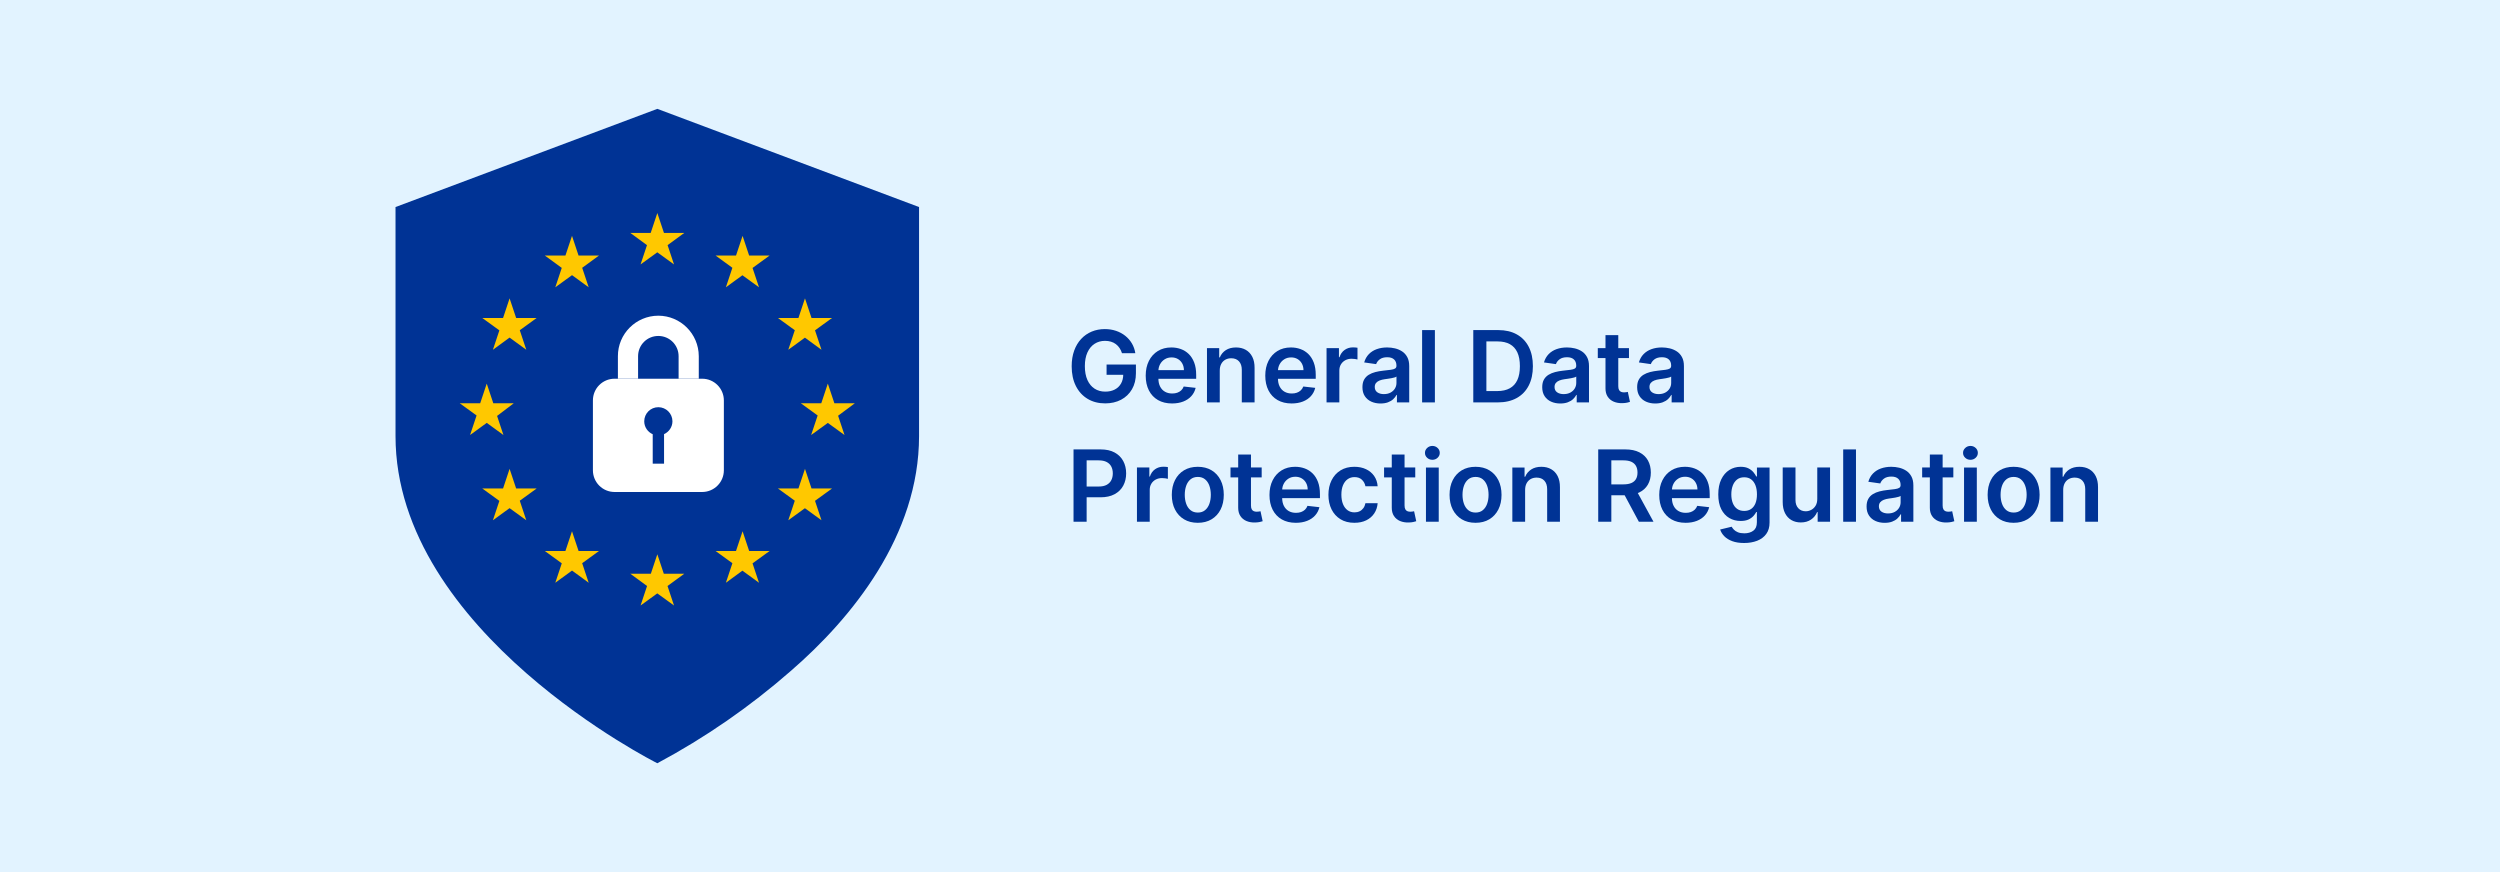 <?xml version="1.0" encoding="UTF-8"?><svg id="Layer_1" xmlns="http://www.w3.org/2000/svg" viewBox="0 0 860 300"><rect x="0" width="860" height="300" fill="#e2f3ff"/><g><g><g id="Icon_feather-shield"><path d="m226.122,262.556c16.448-8.794,31.84-19.437,45.876-31.72,21.096-18.24,44.157-46.644,44.157-80.82v-78.794l-90.032-33.778-90.063,33.778v78.794c0,67.524,90.063,112.541,90.063,112.541Z" fill="#003395"/></g><path d="m240.381,122.509v7.769h-6.94v-7.738c0-3.869-3.132-6.971-6.971-6.971-3.869,0-6.97,3.101-6.97,6.971v7.738h-6.94v-7.738c-.031-7.677,6.203-13.91,13.88-13.941,7.677,0,13.91,6.233,13.941,13.91Z" fill="#fff"/><path d="m241.547,130.278h-30.123c-4.146,0-7.462,3.347-7.462,7.462v24.044c0,4.115,3.316,7.462,7.462,7.462h30.123c4.115,0,7.462-3.347,7.462-7.462v-24.044c0-4.115-3.347-7.462-7.462-7.462Zm-13.112,29.233h-3.9v-10.133c-1.72-.768-2.917-2.457-2.917-4.452,0-2.671,2.15-4.851,4.851-4.851,2.672,0,4.852,2.18,4.852,4.851,0,1.965-1.198,3.654-2.886,4.422v10.164Z" fill="#fff"/><g><polygon points="226.122 73.279 223.839 80.126 216.817 80.126 222.561 84.328 220.349 90.966 226.106 86.793 231.864 90.966 229.651 84.328 235.395 80.126 228.404 80.126 226.122 73.279" fill="#ffc800"/><polygon points="228.353 197.365 226.122 190.671 223.89 197.365 216.817 197.365 222.586 201.585 220.349 208.297 226.106 204.124 231.864 208.297 229.626 201.585 235.395 197.365 228.353 197.365" fill="#ffc800"/><polygon points="167.441 145.469 173.183 149.647 170.994 143.08 176.745 138.715 169.693 138.715 167.441 131.96 165.189 138.715 158.137 138.715 163.94 142.922 161.699 149.647 167.441 145.469" fill="#ffc800"/><polygon points="196.766 81.14 194.514 87.895 187.4 87.895 193.247 92.156 191.024 98.827 196.777 94.657 202.508 98.827 200.272 92.12 206.07 87.895 199.018 87.895 196.766 81.14" fill="#ffc800"/><polygon points="175.302 102.635 173.05 109.39 165.905 109.39 171.783 113.65 169.56 120.322 175.291 116.129 181.044 120.322 178.802 113.597 184.606 109.39 177.554 109.39 175.302 102.635" fill="#ffc800"/><polygon points="177.554 168.04 175.302 161.285 173.05 168.04 165.905 168.04 171.783 172.3 169.56 178.972 175.291 174.802 181.044 178.972 178.802 172.247 184.606 168.04 177.554 168.04" fill="#ffc800"/><polygon points="199.028 189.535 196.766 182.749 194.504 189.535 187.4 189.535 193.253 193.778 191.024 200.467 196.777 196.274 202.508 200.467 200.266 193.742 206.07 189.535 199.028 189.535" fill="#ffc800"/><polygon points="294.076 138.715 287.024 138.715 284.772 131.96 282.52 138.715 275.467 138.715 281.271 142.922 279.03 149.647 284.772 145.485 290.514 149.647 288.302 143.012 294.076 138.715" fill="#ffc800"/><polygon points="255.447 81.14 253.195 87.895 246.143 87.895 251.94 92.12 249.704 98.827 255.389 94.69 261.097 98.827 258.879 92.174 264.751 87.895 257.699 87.895 255.447 81.14" fill="#ffc800"/><polygon points="273.41 113.597 271.169 120.322 276.891 116.152 282.592 120.322 280.362 113.632 286.215 109.39 279.163 109.39 276.911 102.635 274.659 109.39 267.607 109.39 273.41 113.597" fill="#ffc800"/><polygon points="279.163 168.04 276.911 161.285 274.659 168.04 267.607 168.04 273.41 172.247 271.169 178.972 276.891 174.824 282.592 178.972 280.362 172.283 286.215 168.04 279.163 168.04" fill="#ffc800"/><polygon points="257.709 189.535 255.447 182.749 253.185 189.535 246.143 189.535 251.946 193.742 249.704 200.467 255.389 196.308 261.097 200.467 258.873 193.795 264.751 189.535 257.709 189.535" fill="#ffc800"/></g></g><g><path d="m385.959,121.493c-.203-.655-.479-1.245-.832-1.768-.352-.522-.773-.97-1.263-1.343-.49-.372-1.051-.653-1.683-.844s-1.32-.285-2.065-.285c-1.336,0-2.527.336-3.571,1.008-1.045.672-1.865,1.658-2.46,2.958s-.893,2.882-.893,4.744c0,1.879.295,3.47.887,4.774.591,1.304,1.413,2.294,2.466,2.97,1.053.677,2.275,1.015,3.668,1.015,1.264,0,2.359-.243,3.286-.729.927-.486,1.642-1.177,2.144-2.072.502-.894.753-1.945.753-3.152l1.02.158h-6.754v-3.523h10.095v2.989c0,2.13-.454,3.972-1.361,5.527-.907,1.555-2.154,2.751-3.742,3.59-1.587.838-3.41,1.257-5.466,1.257-2.292,0-4.303-.516-6.032-1.549-1.73-1.032-3.078-2.502-4.045-4.41-.968-1.906-1.452-4.172-1.452-6.797,0-2.008.286-3.802.856-5.381.571-1.58,1.371-2.922,2.399-4.027,1.028-1.105,2.235-1.947,3.62-2.527,1.385-.578,2.891-.868,4.519-.868,1.377,0,2.66.2,3.851.602,1.19.401,2.249.97,3.177,1.706.927.738,1.69,1.612,2.29,2.625.6,1.012.992,2.13,1.179,3.353h-4.592Z" fill="#003395"/><path d="m403.185,138.792c-1.871,0-3.485-.391-4.841-1.172-1.356-.782-2.399-1.892-3.128-3.329-.729-1.438-1.093-3.132-1.093-5.084,0-1.919.366-3.606,1.099-5.06s1.759-2.587,3.08-3.401c1.32-.815,2.871-1.221,4.653-1.221,1.15,0,2.237.184,3.262.553,1.024.368,1.932.938,2.721,1.707s1.411,1.747,1.865,2.934.68,2.598.68,4.233v1.349h-15.294v-2.965h11.079c-.008-.842-.19-1.593-.546-2.253-.357-.66-.853-1.181-1.488-1.562s-1.375-.57-2.217-.57c-.899,0-1.688.217-2.369.65-.68.433-1.209,1-1.585,1.7s-.569,1.468-.577,2.302v2.588c0,1.086.199,2.015.595,2.788.397.773.952,1.364,1.665,1.773.712.409,1.547.613,2.502.613.64,0,1.219-.091,1.737-.273.518-.184.968-.452,1.348-.809.381-.356.668-.797.863-1.324l4.106.462c-.259,1.085-.751,2.03-1.476,2.837-.725.806-1.65,1.43-2.776,1.87-1.125.441-2.414.662-3.863.662Z" fill="#003395"/><path d="m419.597,127.494v10.934h-4.397v-18.66h4.203v3.172h.219c.429-1.045,1.115-1.875,2.059-2.491.943-.615,2.112-.923,3.505-.923,1.288,0,2.411.275,3.371.826.96.551,1.705,1.348,2.235,2.393.531,1.045.791,2.312.784,3.803v11.881h-4.397v-11.201c0-1.246-.322-2.223-.966-2.928-.644-.704-1.533-1.057-2.667-1.057-.769,0-1.452.168-2.047.504-.596.337-1.061.82-1.397,1.452-.336.632-.504,1.397-.504,2.296Z" fill="#003395"/><path d="m444.318,138.792c-1.871,0-3.484-.391-4.841-1.172-1.356-.782-2.399-1.892-3.128-3.329-.73-1.438-1.094-3.132-1.094-5.084,0-1.919.366-3.606,1.1-5.06.732-1.454,1.759-2.587,3.079-3.401s2.871-1.221,4.653-1.221c1.149,0,2.237.184,3.262.553,1.024.368,1.932.938,2.721,1.707.79.769,1.411,1.747,1.865,2.934.453,1.187.68,2.598.68,4.233v1.349h-15.294v-2.965h11.079c-.009-.842-.19-1.593-.547-2.253s-.853-1.181-1.488-1.562-1.375-.57-2.217-.57c-.899,0-1.688.217-2.369.65-.68.433-1.209,1-1.585,1.7-.377.7-.569,1.468-.577,2.302v2.588c0,1.086.198,2.015.595,2.788.398.773.952,1.364,1.665,1.773.712.409,1.547.613,2.502.613.64,0,1.219-.091,1.737-.273.519-.184.968-.452,1.349-.809s.668-.797.862-1.324l4.106.462c-.26,1.085-.752,2.03-1.477,2.837-.725.806-1.649,1.43-2.775,1.87-1.126.441-2.414.662-3.863.662Z" fill="#003395"/><path d="m456.333,138.428v-18.66h4.264v3.11h.194c.341-1.077.926-1.909,1.756-2.496s1.779-.881,2.849-.881c.243,0,.517.011.82.03.304.021.557.051.759.092v4.045c-.186-.065-.479-.123-.881-.176-.4-.053-.787-.08-1.16-.08-.802,0-1.52.173-2.156.517-.636.345-1.136.82-1.5,1.428s-.547,1.308-.547,2.102v10.97h-4.397Z" fill="#003395"/><path d="m474.92,138.805c-1.183,0-2.245-.213-3.188-.639-.943-.425-1.688-1.055-2.235-1.889s-.82-1.862-.82-3.086c0-1.053.194-1.923.583-2.611s.919-1.239,1.592-1.652c.672-.413,1.432-.727,2.277-.941.847-.215,1.724-.371,2.63-.468,1.094-.113,1.98-.216,2.661-.31.68-.094,1.176-.238,1.488-.438.311-.198.468-.508.468-.93v-.072c0-.916-.272-1.624-.815-2.126-.543-.503-1.324-.753-2.345-.753-1.077,0-1.93.234-2.557.704-.628.47-1.051,1.024-1.27,1.665l-4.106-.584c.324-1.134.858-2.083,1.603-2.849.745-.765,1.656-1.341,2.733-1.726,1.077-.384,2.268-.576,3.571-.576.899,0,1.794.105,2.686.315.891.211,1.704.558,2.441,1.039.736.481,1.33,1.136,1.779,1.962.45.826.675,1.858.675,3.098v12.488h-4.228v-2.563h-.146c-.267.519-.642,1.003-1.123,1.452-.482.449-1.086.81-1.81,1.081-.725.271-1.573.407-2.545.407Zm1.142-3.232c.883,0,1.648-.176,2.297-.527.647-.352,1.147-.82,1.5-1.404.352-.582.528-1.219.528-1.906v-2.199c-.138.113-.37.219-.698.316-.328.097-.694.182-1.1.255s-.806.138-1.203.194c-.397.057-.74.105-1.032.145-.656.089-1.243.235-1.762.438s-.927.483-1.227.845c-.3.359-.449.824-.449,1.391,0,.81.295,1.422.887,1.834.591.413,1.344.619,2.259.619Z" fill="#003395"/><path d="m493.603,113.549v24.879h-4.397v-24.879h4.397Z" fill="#003395"/><path d="m515.239,138.428h-8.431v-24.879h8.601c2.471,0,4.594.496,6.372,1.488,1.777.992,3.144,2.415,4.1,4.269.956,1.855,1.434,4.074,1.434,6.657,0,2.592-.479,4.819-1.44,6.681-.96,1.863-2.341,3.293-4.143,4.289s-3.967,1.494-6.493,1.494Zm-3.924-3.899h3.705c1.733,0,3.179-.317,4.337-.954,1.158-.635,2.029-1.587,2.612-2.854s.874-2.853.874-4.756-.291-3.484-.874-4.744c-.583-1.259-1.444-2.202-2.582-2.831-1.138-.627-2.549-.941-4.233-.941h-3.839v17.081Z" fill="#003395"/><path d="m536.765,138.805c-1.183,0-2.245-.213-3.188-.639-.943-.425-1.688-1.055-2.235-1.889s-.82-1.862-.82-3.086c0-1.053.194-1.923.583-2.611s.919-1.239,1.592-1.652c.672-.413,1.432-.727,2.277-.941.847-.215,1.724-.371,2.63-.468,1.094-.113,1.98-.216,2.661-.31.68-.094,1.176-.238,1.488-.438.311-.198.468-.508.468-.93v-.072c0-.916-.272-1.624-.815-2.126-.543-.503-1.324-.753-2.345-.753-1.077,0-1.93.234-2.557.704-.628.47-1.051,1.024-1.27,1.665l-4.106-.584c.324-1.134.858-2.083,1.603-2.849.745-.765,1.656-1.341,2.733-1.726,1.077-.384,2.268-.576,3.571-.576.899,0,1.794.105,2.686.315.891.211,1.704.558,2.441,1.039.736.481,1.33,1.136,1.779,1.962.45.826.675,1.858.675,3.098v12.488h-4.228v-2.563h-.146c-.267.519-.642,1.003-1.123,1.452-.482.449-1.086.81-1.81,1.081-.725.271-1.573.407-2.545.407Zm1.142-3.232c.883,0,1.648-.176,2.297-.527.647-.352,1.147-.82,1.5-1.404.352-.582.528-1.219.528-1.906v-2.199c-.138.113-.37.219-.698.316-.328.097-.694.182-1.1.255s-.806.138-1.203.194c-.397.057-.74.105-1.032.145-.656.089-1.243.235-1.762.438s-.927.483-1.227.845c-.3.359-.449.824-.449,1.391,0,.81.295,1.422.887,1.834.591.413,1.344.619,2.259.619Z" fill="#003395"/><path d="m560.369,119.767v3.402h-10.727v-3.402h10.727Zm-8.078-4.471h4.397v17.519c0,.591.091,1.042.273,1.355.182.311.423.524.723.638s.632.17.996.17c.275,0,.528-.021.759-.06.231-.04.407-.077.529-.109l.74,3.438c-.234.08-.568.17-1.002.267s-.962.153-1.585.17c-1.102.032-2.094-.136-2.977-.504s-1.581-.941-2.096-1.719c-.515-.778-.768-1.749-.759-2.916v-18.247Z" fill="#003395"/><path d="m569.419,138.805c-1.183,0-2.245-.213-3.188-.639-.943-.425-1.688-1.055-2.235-1.889s-.82-1.862-.82-3.086c0-1.053.194-1.923.583-2.611s.919-1.239,1.592-1.652c.672-.413,1.432-.727,2.277-.941.847-.215,1.724-.371,2.63-.468,1.094-.113,1.98-.216,2.661-.31.68-.094,1.176-.238,1.488-.438.311-.198.468-.508.468-.93v-.072c0-.916-.272-1.624-.815-2.126-.543-.503-1.324-.753-2.345-.753-1.077,0-1.93.234-2.557.704-.628.47-1.051,1.024-1.27,1.665l-4.106-.584c.324-1.134.858-2.083,1.603-2.849.745-.765,1.656-1.341,2.733-1.726,1.077-.384,2.268-.576,3.571-.576.899,0,1.794.105,2.686.315.891.211,1.704.558,2.441,1.039.736.481,1.33,1.136,1.779,1.962.45.826.675,1.858.675,3.098v12.488h-4.228v-2.563h-.146c-.267.519-.642,1.003-1.123,1.452-.482.449-1.086.81-1.81,1.081-.725.271-1.573.407-2.545.407Zm1.142-3.232c.883,0,1.648-.176,2.297-.527.647-.352,1.147-.82,1.5-1.404.352-.582.528-1.219.528-1.906v-2.199c-.138.113-.37.219-.698.316-.328.097-.694.182-1.1.255s-.806.138-1.203.194c-.397.057-.74.105-1.032.145-.656.089-1.243.235-1.762.438s-.927.483-1.227.845c-.3.359-.449.824-.449,1.391,0,.81.295,1.422.887,1.834.591.413,1.344.619,2.259.619Z" fill="#003395"/><path d="m369.293,179.478v-24.879h9.33c1.911,0,3.517.356,4.817,1.068,1.3.713,2.284,1.691,2.952,2.935.668,1.243,1.002,2.654,1.002,4.233,0,1.596-.336,3.013-1.008,4.252s-1.664,2.213-2.976,2.922-2.928,1.062-4.847,1.062h-6.184v-3.705h5.576c1.118,0,2.033-.194,2.745-.583.713-.389,1.241-.923,1.585-1.603s.517-1.462.517-2.345-.172-1.66-.517-2.332-.875-1.197-1.591-1.574c-.717-.376-1.638-.565-2.764-.565h-4.13v21.113h-4.507Z" fill="#003395"/><path d="m391.11,179.478v-18.659h4.264v3.11h.194c.34-1.077.925-1.91,1.755-2.496.83-.588,1.78-.881,2.849-.881.243,0,.516.01.82.029.304.021.557.051.759.092v4.045c-.186-.065-.48-.123-.881-.176s-.788-.079-1.16-.079c-.802,0-1.52.173-2.156.517s-1.136.82-1.5,1.428c-.365.607-.547,1.308-.547,2.102v10.969h-4.397Z" fill="#003395"/><path d="m412.041,179.844c-1.822,0-3.401-.401-4.738-1.203s-2.371-1.924-3.104-3.365-1.099-3.125-1.099-5.053.366-3.617,1.099-5.066,1.768-2.575,3.104-3.377,2.916-1.203,4.738-1.203,3.401.401,4.738,1.203,2.371,1.928,3.104,3.377c.732,1.449,1.099,3.139,1.099,5.066s-.367,3.611-1.099,5.053c-.733,1.441-1.768,2.563-3.104,3.365s-2.916,1.203-4.738,1.203Zm.024-3.523c.988,0,1.814-.273,2.478-.82s1.16-1.281,1.488-2.205c.328-.922.492-1.951.492-3.085,0-1.142-.164-2.177-.492-3.104-.328-.927-.824-1.666-1.488-2.217s-1.49-.826-2.478-.826c-1.013,0-1.853.275-2.521.826s-1.166,1.29-1.494,2.217c-.328.928-.492,1.963-.492,3.104,0,1.134.164,2.163.492,3.085.328.924.826,1.658,1.494,2.205s1.508.82,2.521.82Z" fill="#003395"/><path d="m434.017,160.819v3.401h-10.726v-3.401h10.726Zm-8.078-4.471h4.398v17.519c0,.591.091,1.042.273,1.353.183.312.423.525.723.639s.632.17.996.17c.275,0,.528-.021.76-.06.231-.041.406-.078.528-.109l.741,3.438c-.235.081-.569.17-1.003.268-.433.097-.962.153-1.585.17-1.101.032-2.093-.136-2.976-.504-.883-.369-1.581-.941-2.096-1.719-.514-.778-.767-1.75-.759-2.916v-18.247Z" fill="#003395"/><path d="m445.764,179.844c-1.871,0-3.484-.391-4.841-1.172-1.356-.782-2.399-1.892-3.128-3.329-.73-1.438-1.094-3.132-1.094-5.085,0-1.918.366-3.606,1.1-5.059.732-1.454,1.759-2.588,3.079-3.402,1.32-.814,2.871-1.221,4.653-1.221,1.149,0,2.237.185,3.262.553,1.024.369,1.932.938,2.721,1.707.79.769,1.411,1.748,1.865,2.934.453,1.188.68,2.598.68,4.234v1.348h-15.294v-2.964h11.079c-.009-.843-.19-1.593-.547-2.253s-.853-1.181-1.488-1.562-1.375-.571-2.217-.571c-.899,0-1.688.217-2.369.65-.68.434-1.209,1-1.585,1.701-.377.7-.569,1.467-.577,2.301v2.588c0,1.086.198,2.016.595,2.789.398.773.952,1.364,1.665,1.773.712.408,1.547.613,2.502.613.64,0,1.219-.092,1.737-.273.519-.183.968-.451,1.349-.809.381-.355.668-.797.862-1.324l4.106.463c-.26,1.084-.752,2.03-1.477,2.836-.725.807-1.649,1.43-2.775,1.871s-2.414.662-3.863.662Z" fill="#003395"/><path d="m465.917,179.844c-1.862,0-3.46-.409-4.792-1.227-1.332-.818-2.356-1.951-3.073-3.397s-1.075-3.111-1.075-4.998c0-1.895.364-3.57,1.094-5.023.729-1.454,1.759-2.588,3.092-3.402,1.332-.814,2.909-1.221,4.731-1.221,1.514,0,2.856.277,4.026.832,1.171.555,2.103,1.337,2.801,2.346.696,1.008,1.093,2.184,1.19,3.528h-4.203c-.171-.899-.573-1.649-1.209-2.253s-1.484-.906-2.545-.906c-.899,0-1.688.242-2.369.724-.68.481-1.209,1.173-1.585,2.071-.377.898-.565,1.977-.565,3.231,0,1.272.186,2.362.56,3.274.372.91.896,1.611,1.573,2.102.676.489,1.472.734,2.387.734.647,0,1.228-.123,1.743-.371.514-.246.945-.606,1.294-1.074.348-.47.587-1.041.717-1.713h4.203c-.105,1.32-.494,2.488-1.166,3.504-.673,1.018-1.588,1.81-2.746,2.381-1.158.572-2.519.857-4.082.857Z" fill="#003395"/><path d="m486.849,160.819v3.401h-10.727v-3.401h10.727Zm-8.078-4.471h4.397v17.519c0,.591.091,1.042.273,1.353.182.312.423.525.723.639s.632.17.996.17c.275,0,.528-.021.759-.06.231-.041.407-.078.529-.109l.74,3.438c-.234.081-.568.17-1.002.268-.434.097-.962.153-1.585.17-1.102.032-2.094-.136-2.977-.504-.883-.369-1.581-.941-2.096-1.719-.515-.778-.768-1.75-.759-2.916v-18.247Z" fill="#003395"/><path d="m492.74,158.171c-.705,0-1.306-.232-1.804-.698-.499-.466-.748-1.026-.748-1.683,0-.664.251-1.23.754-1.694.502-.466,1.101-.699,1.798-.699.696,0,1.294.233,1.792.699.498.465.747,1.03.747,1.694,0,.656-.249,1.217-.747,1.683s-1.096.698-1.792.698Zm-2.211,21.308v-18.659h4.397v18.659h-4.397Z" fill="#003395"/><path d="m507.585,179.844c-1.822,0-3.401-.401-4.737-1.203s-2.371-1.924-3.103-3.365c-.733-1.441-1.1-3.125-1.1-5.053s.366-3.617,1.1-5.066c.732-1.449,1.768-2.575,3.103-3.377s2.915-1.203,4.737-1.203,3.402.401,4.738,1.203,2.371,1.928,3.103,3.377c.733,1.449,1.1,3.139,1.1,5.066s-.366,3.611-1.1,5.053c-.732,1.441-1.768,2.563-3.103,3.365s-2.916,1.203-4.738,1.203Zm.024-3.523c.988,0,1.815-.273,2.478-.82s1.16-1.281,1.488-2.205c.328-.922.492-1.951.492-3.085,0-1.142-.164-2.177-.492-3.104-.328-.927-.824-1.666-1.488-2.217s-1.49-.826-2.478-.826c-1.012,0-1.853.275-2.521.826s-1.166,1.29-1.494,2.217c-.328.928-.492,1.963-.492,3.104,0,1.134.164,2.163.492,3.085.328.924.826,1.658,1.494,2.205s1.509.82,2.521.82Z" fill="#003395"/><path d="m524.641,168.545v10.934h-4.397v-18.659h4.203v3.171h.219c.429-1.045,1.115-1.875,2.059-2.49s2.112-.924,3.505-.924c1.288,0,2.412.275,3.371.826.96.551,1.705,1.349,2.235,2.394.53,1.044.792,2.312.784,3.802v11.881h-4.398v-11.2c0-1.247-.321-2.224-.966-2.928-.644-.704-1.532-1.057-2.666-1.057-.769,0-1.452.168-2.047.504-.596.337-1.062.82-1.397,1.452-.336.631-.504,1.397-.504,2.295Z" fill="#003395"/><path d="m549.787,179.478v-24.879h9.33c1.911,0,3.517.332,4.816.996s2.284,1.594,2.952,2.788,1.002,2.585,1.002,4.173c0,1.596-.338,2.978-1.015,4.148-.676,1.17-1.67,2.073-2.982,2.709-1.312.637-2.924.953-4.835.953h-6.644v-3.74h6.037c1.118,0,2.033-.156,2.746-.469.712-.311,1.241-.769,1.585-1.373.345-.603.517-1.346.517-2.228s-.175-1.639-.522-2.266c-.349-.627-.879-1.105-1.592-1.434s-1.632-.492-2.758-.492h-4.13v21.113h-4.507Zm12.852-11.273l6.159,11.273h-5.029l-6.05-11.273h4.92Z" fill="#003395"/><path d="m579.841,179.844c-1.871,0-3.484-.391-4.841-1.172-1.357-.782-2.399-1.892-3.129-3.329-.729-1.438-1.093-3.132-1.093-5.085,0-1.918.366-3.606,1.1-5.059.732-1.454,1.759-2.588,3.079-3.402,1.32-.814,2.871-1.221,4.652-1.221,1.15,0,2.237.185,3.263.553,1.024.369,1.931.938,2.721,1.707s1.411,1.748,1.865,2.934c.453,1.188.68,2.598.68,4.234v1.348h-15.294v-2.964h11.079c-.009-.843-.19-1.593-.547-2.253s-.853-1.181-1.488-1.562-1.375-.571-2.217-.571c-.899,0-1.688.217-2.369.65s-1.209,1-1.585,1.701c-.377.7-.569,1.467-.577,2.301v2.588c0,1.086.198,2.016.595,2.789s.952,1.364,1.664,1.773c.713.408,1.547.613,2.503.613.64,0,1.219-.092,1.737-.273.519-.183.968-.451,1.349-.809.38-.355.668-.797.862-1.324l4.106.463c-.26,1.084-.752,2.03-1.477,2.836-.725.807-1.65,1.43-2.775,1.871-1.126.441-2.414.662-3.863.662Z" fill="#003395"/><path d="m599.971,186.792c-1.58,0-2.937-.21-4.07-.632-1.134-.421-2.045-.984-2.733-1.688s-1.166-1.478-1.434-2.32l3.961-.96c.178.332.438.675.777,1.027.34.352.8.647,1.379.887.579.238,1.31.357,2.192.357,1.247,0,2.28-.299,3.098-.898.818-.6,1.228-1.566,1.228-2.903v-3.535h-.219c-.227.454-.557.919-.99,1.397-.434.477-1.004.879-1.713,1.202-.709.324-1.598.486-2.667.486-1.433,0-2.731-.339-3.893-1.015-1.163-.676-2.086-1.688-2.771-3.037-.685-1.348-1.026-3.039-1.026-5.072,0-2.049.342-3.779,1.026-5.193.685-1.412,1.61-2.486,2.776-3.219s2.466-1.1,3.899-1.1c1.093,0,1.994.185,2.703.553.708.369,1.273.81,1.694,1.324.421.515.741.998.96,1.452h.243v-3.086h4.337v18.964c0,1.562-.381,2.864-1.143,3.905-.761,1.04-1.802,1.817-3.122,2.333-1.32.514-2.818.77-4.494.77Zm.036-11.03c.931,0,1.725-.227,2.381-.68.656-.454,1.154-1.105,1.494-1.957.34-.85.511-1.87.511-3.061,0-1.174-.169-2.203-.505-3.086s-.83-1.568-1.481-2.059c-.652-.49-1.452-.735-2.399-.735-.981,0-1.798.255-2.454.765-.656.511-1.15,1.209-1.482,2.096s-.498,1.894-.498,3.019c0,1.142.168,2.14.505,2.994.336.855.834,1.519,1.494,1.992.66.475,1.472.711,2.436.711Z" fill="#003395"/><path d="m625.141,171.631v-10.812h4.397v18.659h-4.264v-3.316h-.194c-.421,1.045-1.111,1.9-2.071,2.563-.96.665-2.14.997-3.541.997-1.223,0-2.302-.273-3.237-.82s-1.667-1.345-2.193-2.394-.789-2.318-.789-3.809v-11.881h4.397v11.2c0,1.184.324,2.123.972,2.818.648.697,1.498,1.045,2.551,1.045.648,0,1.276-.158,1.884-.474s1.107-.788,1.5-1.415.589-1.416.589-2.363Z" fill="#003395"/><path d="m638.456,154.6v24.879h-4.397v-24.879h4.397Z" fill="#003395"/><path d="m648.344,179.855c-1.183,0-2.245-.213-3.188-.638s-1.688-1.055-2.235-1.89c-.547-.834-.82-1.861-.82-3.085,0-1.053.194-1.923.583-2.612.389-.688.919-1.238,1.592-1.652.672-.412,1.432-.727,2.277-.941.847-.214,1.724-.37,2.63-.467,1.094-.113,1.98-.217,2.661-.31.68-.093,1.176-.238,1.488-.438.311-.197.468-.508.468-.929v-.073c0-.915-.272-1.623-.815-2.125-.543-.503-1.324-.754-2.345-.754-1.077,0-1.93.234-2.557.705-.628.469-1.051,1.024-1.27,1.664l-4.106-.584c.324-1.133.858-2.082,1.603-2.848s1.656-1.341,2.733-1.726c1.077-.384,2.268-.577,3.571-.577.899,0,1.794.105,2.686.316.891.211,1.704.557,2.441,1.039.736.481,1.33,1.135,1.779,1.961.45.826.675,1.859.675,3.098v12.488h-4.228v-2.562h-.146c-.267.518-.642,1.002-1.123,1.451-.482.449-1.086.81-1.81,1.082-.725.271-1.573.406-2.545.406Zm1.142-3.231c.883,0,1.648-.176,2.297-.528.647-.352,1.147-.82,1.5-1.403s.528-1.219.528-1.907v-2.199c-.138.114-.37.219-.698.316s-.694.182-1.1.256c-.405.072-.806.137-1.203.193-.397.057-.74.105-1.032.146-.656.089-1.243.234-1.762.438-.519.202-.927.483-1.227.844s-.449.824-.449,1.391c0,.81.295,1.422.887,1.834.591.414,1.344.62,2.259.62Z" fill="#003395"/><path d="m671.948,160.819v3.401h-10.727v-3.401h10.727Zm-8.078-4.471h4.397v17.519c0,.591.091,1.042.273,1.353.182.312.423.525.723.639s.632.17.996.17c.275,0,.528-.021.759-.06.231-.041.407-.078.529-.109l.74,3.438c-.234.081-.568.17-1.002.268-.434.097-.962.153-1.585.17-1.102.032-2.094-.136-2.977-.504-.883-.369-1.581-.941-2.096-1.719-.515-.778-.768-1.75-.759-2.916v-18.247Z" fill="#003395"/><path d="m677.84,158.171c-.705,0-1.306-.232-1.804-.698-.499-.466-.748-1.026-.748-1.683,0-.664.251-1.23.754-1.694.502-.466,1.101-.699,1.798-.699.696,0,1.294.233,1.792.699.498.465.747,1.03.747,1.694,0,.656-.249,1.217-.747,1.683s-1.096.698-1.792.698Zm-2.211,21.308v-18.659h4.397v18.659h-4.397Z" fill="#003395"/><path d="m692.684,179.844c-1.822,0-3.401-.401-4.737-1.203s-2.371-1.924-3.103-3.365c-.733-1.441-1.1-3.125-1.1-5.053s.366-3.617,1.1-5.066c.732-1.449,1.768-2.575,3.103-3.377s2.915-1.203,4.737-1.203,3.402.401,4.738,1.203,2.371,1.928,3.103,3.377c.733,1.449,1.1,3.139,1.1,5.066s-.366,3.611-1.1,5.053c-.732,1.441-1.768,2.563-3.103,3.365s-2.916,1.203-4.738,1.203Zm.024-3.523c.988,0,1.815-.273,2.478-.82s1.16-1.281,1.488-2.205c.328-.922.492-1.951.492-3.085,0-1.142-.164-2.177-.492-3.104-.328-.927-.824-1.666-1.488-2.217s-1.49-.826-2.478-.826c-1.012,0-1.853.275-2.521.826s-1.166,1.29-1.494,2.217c-.328.928-.492,1.963-.492,3.104,0,1.134.164,2.163.492,3.085.328.924.826,1.658,1.494,2.205s1.509.82,2.521.82Z" fill="#003395"/><path d="m709.74,168.545v10.934h-4.397v-18.659h4.203v3.171h.219c.429-1.045,1.115-1.875,2.059-2.49s2.112-.924,3.505-.924c1.288,0,2.412.275,3.371.826.96.551,1.705,1.349,2.235,2.394.53,1.044.792,2.312.784,3.802v11.881h-4.398v-11.2c0-1.247-.321-2.224-.966-2.928-.644-.704-1.532-1.057-2.666-1.057-.769,0-1.452.168-2.047.504-.596.337-1.062.82-1.397,1.452-.336.631-.504,1.397-.504,2.295Z" fill="#003395"/></g></g></svg>